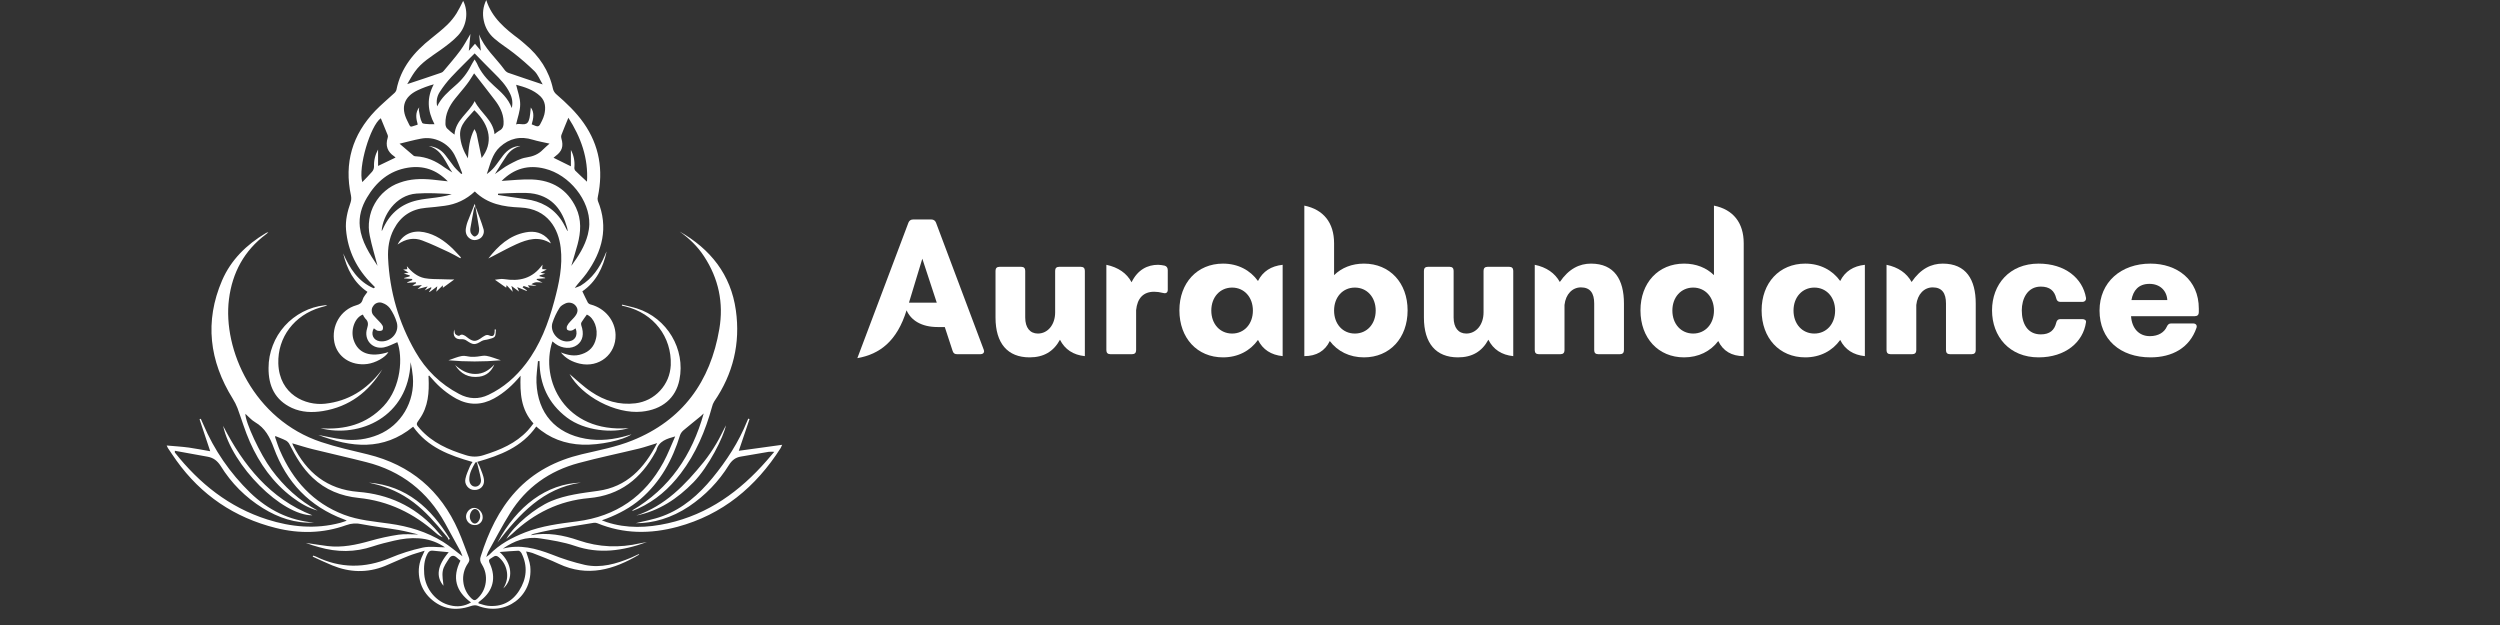 <svg xmlns="http://www.w3.org/2000/svg" xmlns:xlink="http://www.w3.org/1999/xlink" width="200" zoomAndPan="magnify" viewBox="0 0 150 37.5" height="50" preserveAspectRatio="xMidYMid meet" version="1.0"><rect x="0" y="0" width="150" height="37.5" fill="#333333" stroke="none"/><defs><g/></defs><path fill="#ffffff" d="M 22.047 17.512 C 21.234 16.961 20.812 16.145 20.59 15.203 C 20.984 16.102 21.492 16.898 22.422 17.297 L 22.5 17.23 C 22.441 17.172 22.387 17.113 22.328 17.055 C 21.422 16.152 20.871 15.074 20.762 13.785 C 20.715 13.223 20.848 12.68 21.035 12.148 C 21.078 12.016 21.086 11.879 21.059 11.738 C 20.637 9.777 21.141 8.082 22.52 6.641 C 22.867 6.281 23.258 5.961 23.625 5.617 C 23.699 5.559 23.754 5.488 23.785 5.398 C 24.043 4.066 24.852 3.113 25.879 2.301 C 26.207 2.035 26.543 1.773 26.844 1.48 C 27.055 1.273 27.238 1.047 27.395 0.797 C 27.539 0.555 27.668 0.305 27.789 0.051 C 28.117 0.676 28.02 1.547 27.484 2.125 C 27.18 2.453 26.809 2.727 26.441 2.992 C 25.883 3.391 25.285 3.738 24.883 4.312 C 24.719 4.539 24.586 4.793 24.434 5.047 C 25.141 4.812 25.809 4.594 26.473 4.363 C 26.535 4.34 26.586 4.305 26.625 4.25 C 26.961 3.848 27.309 3.449 27.621 3.027 C 27.84 2.73 28.012 2.398 28.227 2.039 L 28.129 3.051 L 28.5 2.625 L 28.852 3.047 C 28.812 2.68 28.777 2.371 28.746 2.066 C 29.066 2.902 29.75 3.473 30.254 4.164 C 30.309 4.25 30.387 4.32 30.48 4.363 C 31.152 4.598 31.828 4.82 32.562 5.066 C 32.391 4.781 32.277 4.48 32.07 4.27 C 31.676 3.887 31.262 3.527 30.832 3.191 C 30.449 2.887 30.031 2.637 29.664 2.316 C 29.332 2.031 29.117 1.672 29.027 1.242 C 28.934 0.812 28.984 0.398 29.176 0.004 C 29.516 1.074 30.316 1.727 31.152 2.352 C 31.273 2.445 31.383 2.547 31.5 2.645 C 32.359 3.363 32.945 4.242 33.184 5.352 C 33.219 5.473 33.285 5.574 33.379 5.656 C 33.984 6.18 34.562 6.727 35.023 7.383 C 35.965 8.73 36.207 10.207 35.871 11.801 C 35.848 11.883 35.848 11.969 35.871 12.051 C 36.523 13.648 36.145 15.078 35.184 16.414 C 34.973 16.707 34.711 16.965 34.484 17.277 C 34.605 17.242 34.723 17.195 34.836 17.141 C 35.527 16.715 35.969 16.082 36.281 15.344 C 36.312 15.258 36.352 15.172 36.398 15.086 C 36.188 16.07 35.758 16.918 34.941 17.48 C 35.055 17.715 35.156 17.941 35.273 18.16 C 35.32 18.219 35.379 18.258 35.453 18.273 C 36.309 18.504 36.91 19.238 36.934 20.086 C 36.969 21.258 35.941 22.086 34.785 21.82 C 34.344 21.715 33.949 21.52 33.652 21.145 C 34.066 21.309 34.48 21.402 34.914 21.246 C 35.367 21.098 35.652 20.789 35.758 20.32 C 35.906 19.738 35.648 19.062 35.211 18.875 C 35.102 19.027 34.988 19.18 34.887 19.34 C 34.859 19.395 34.855 19.453 34.875 19.512 C 35.055 20.031 34.973 20.445 34.629 20.699 C 34.289 20.953 33.73 20.926 33.332 20.633 C 33.27 20.586 33.207 20.535 33.145 20.484 C 32.375 22.809 33.902 25.992 37.719 25.688 C 36.785 25.992 35.09 25.867 34.012 25.051 C 32.895 24.203 32.375 23.062 32.371 21.664 L 32.277 21.668 C 32.242 22.098 32.168 22.531 32.188 22.957 C 32.262 24.797 33.328 26.008 35.137 26.324 C 36 26.477 36.852 26.371 37.688 26.121 L 37.891 26.059 C 37.41 26.41 35.973 26.719 34.941 26.68 C 33.906 26.641 32.965 26.301 32.176 25.59 C 31.316 26.82 30.023 27.32 28.633 27.711 C 28.691 27.801 28.738 27.895 28.781 27.992 C 28.875 28.258 29.012 28.523 29.039 28.797 C 29.078 29.16 28.801 29.414 28.457 29.398 C 28.281 29.395 28.141 29.32 28.031 29.184 C 27.926 29.047 27.887 28.891 27.926 28.723 C 27.977 28.461 28.102 28.215 28.203 27.965 C 28.246 27.879 28.297 27.797 28.355 27.719 C 26.965 27.328 25.656 26.836 24.789 25.602 C 22.996 27.066 21.07 26.855 19.098 26.098 C 19.586 26.188 20.074 26.305 20.566 26.363 C 21.301 26.457 22.016 26.363 22.699 26.082 C 24.062 25.523 24.906 24.105 24.77 22.586 C 24.742 22.297 24.699 22.012 24.637 21.727 C 24.504 25.043 21.562 26.289 19.23 25.695 C 20.684 25.797 21.984 25.465 23.016 24.367 C 24.094 23.219 24.168 21.379 23.84 20.531 C 23.574 20.637 23.312 20.789 23.035 20.844 C 22.336 20.977 21.812 20.387 22.027 19.703 C 22.102 19.465 22.109 19.289 21.918 19.113 C 21.859 19.039 21.809 18.961 21.773 18.875 C 21.293 19.043 21.02 19.793 21.215 20.391 C 21.484 21.211 22.223 21.469 23.305 21.125 C 23.125 21.445 22.527 21.777 22.031 21.84 C 21.059 21.961 20.238 21.418 20.062 20.543 C 19.867 19.555 20.434 18.586 21.379 18.316 C 21.578 18.258 21.699 18.191 21.762 17.973 C 21.801 17.812 21.945 17.672 22.047 17.512 Z M 28.488 11.488 C 27.977 11.969 27.375 12.254 26.68 12.348 C 26.312 12.402 25.938 12.434 25.562 12.469 C 24.684 12.543 24.039 12.969 23.629 13.754 C 23.344 14.297 23.258 14.883 23.285 15.488 C 23.379 17.492 23.922 19.359 24.922 21.098 C 25.551 22.199 26.426 23.047 27.547 23.637 C 28.125 23.949 28.723 23.973 29.312 23.688 C 30.215 23.258 30.949 22.613 31.551 21.824 C 32.406 20.703 32.895 19.41 33.258 18.062 C 33.539 17.016 33.773 15.961 33.641 14.859 C 33.512 13.762 32.891 12.523 31.211 12.449 C 30.223 12.41 29.258 12.25 28.488 11.488 Z M 25.75 22.531 L 25.707 22.562 C 25.707 22.594 25.715 22.625 25.715 22.656 C 25.754 23.535 25.703 24.395 25.168 25.148 C 24.949 25.453 24.953 25.453 25.199 25.73 C 25.938 26.562 26.906 26.984 27.938 27.305 C 28.301 27.426 28.664 27.426 29.027 27.305 C 30.012 26.996 30.945 26.605 31.664 25.832 C 31.789 25.703 31.891 25.555 32.008 25.406 C 31.246 24.57 31.199 23.57 31.234 22.543 C 30.77 23.098 30.262 23.566 29.645 23.906 C 28.898 24.316 28.145 24.332 27.387 23.926 C 26.832 23.617 26.348 23.219 25.934 22.738 C 25.871 22.668 25.809 22.598 25.746 22.531 Z M 28.449 4.398 C 28.312 4.605 28.184 4.832 28.023 5.039 C 27.797 5.344 27.535 5.625 27.301 5.926 C 26.957 6.359 26.715 6.84 26.727 7.406 C 26.723 7.512 26.75 7.605 26.809 7.691 C 26.953 7.832 27.105 7.961 27.27 8.078 C 27.332 7.188 28.125 6.793 28.48 6.066 C 28.836 6.789 29.586 7.195 29.672 8.051 C 29.758 7.977 29.848 7.91 29.945 7.848 C 30.195 7.73 30.227 7.523 30.215 7.273 C 30.195 6.781 29.973 6.371 29.684 5.996 C 29.281 5.465 28.867 4.941 28.445 4.398 Z M 22.652 15.949 C 22.496 15.352 22.309 14.758 22.188 14.152 C 22.117 13.824 22.109 13.492 22.16 13.16 C 22.211 12.824 22.316 12.512 22.484 12.219 C 22.648 11.926 22.859 11.668 23.117 11.453 C 23.375 11.234 23.66 11.07 23.98 10.961 C 24.613 10.727 25.27 10.711 25.938 10.777 C 26.23 10.809 26.523 10.84 26.867 10.879 C 26.172 10.168 25.383 9.918 24.473 10.062 C 23.352 10.242 22.574 10.914 22.016 11.859 C 21.695 12.398 21.52 12.988 21.59 13.617 C 21.695 14.512 22.176 15.234 22.652 15.949 Z M 30.105 10.855 C 30.738 10.82 31.344 10.742 31.945 10.77 C 33.133 10.82 34.043 11.363 34.562 12.465 C 34.898 13.18 34.852 13.922 34.656 14.66 C 34.539 15.098 34.402 15.523 34.277 15.953 C 34.703 15.375 35.09 14.777 35.27 14.074 C 35.32 13.875 35.352 13.672 35.359 13.465 C 35.395 12.02 34.168 10.484 32.691 10.121 C 31.703 9.871 30.844 10.109 30.105 10.848 Z M 21.734 10.93 C 21.93 10.723 22.137 10.523 22.32 10.309 C 22.395 10.223 22.438 10.121 22.441 10.004 C 22.426 9.637 22.508 9.293 22.684 8.969 L 22.684 9.957 L 23.734 9.453 C 23.711 9.426 23.684 9.406 23.656 9.383 C 23.246 9.109 23.113 8.738 23.262 8.266 C 23.281 8.211 23.281 8.16 23.262 8.105 C 23.129 7.766 22.984 7.426 22.848 7.094 C 22.219 7.539 21.473 10.051 21.738 10.926 Z M 31.211 8.762 C 30.883 8.848 30.621 9.031 30.422 9.305 C 30.176 9.66 29.953 10.035 29.695 10.445 C 30 10.238 30.25 10.027 30.531 9.879 C 30.863 9.703 31.215 9.504 31.578 9.449 C 31.977 9.387 32.297 9.266 32.574 8.98 C 32.707 8.844 32.855 8.723 32.973 8.617 C 32.625 8.539 32.289 8.48 31.965 8.383 C 31.223 8.152 30.57 8.297 29.996 8.816 C 29.516 9.254 29.414 9.871 29.207 10.445 C 29.375 10.324 29.527 10.188 29.66 10.031 C 29.848 9.805 30.004 9.555 30.188 9.324 C 30.453 8.988 30.781 8.773 31.215 8.754 Z M 35.219 10.906 C 35.309 9.484 34.848 8.223 34.102 7.066 C 33.953 7.426 33.812 7.766 33.68 8.109 C 33.66 8.176 33.664 8.242 33.684 8.309 C 33.82 8.773 33.727 9.07 33.344 9.355 C 33.297 9.391 33.254 9.43 33.211 9.465 L 34.254 9.98 L 34.254 8.996 C 34.422 9.316 34.492 9.656 34.465 10.016 C 34.453 10.094 34.465 10.164 34.508 10.23 C 34.738 10.461 34.977 10.676 35.219 10.902 Z M 27.152 10.367 C 26.73 9.777 26.539 8.984 25.719 8.762 C 26.133 8.797 26.465 8.98 26.719 9.305 C 26.906 9.535 27.066 9.781 27.25 10.008 C 27.379 10.164 27.535 10.301 27.68 10.445 L 27.734 10.398 C 27.582 10.027 27.453 9.641 27.266 9.285 C 27.07 8.922 26.785 8.652 26.414 8.473 C 26.043 8.297 25.656 8.242 25.254 8.32 C 24.832 8.398 24.414 8.516 23.973 8.621 C 24.25 8.859 24.535 9.105 24.824 9.348 C 24.867 9.371 24.914 9.383 24.961 9.379 C 25.594 9.414 26.145 9.656 26.648 10.031 C 26.812 10.145 26.988 10.246 27.156 10.359 Z M 26.23 6.383 C 26.473 5.863 26.895 5.508 27.305 5.145 C 27.711 4.801 28.035 4.391 28.273 3.914 C 28.328 3.805 28.398 3.699 28.477 3.566 C 28.527 3.641 28.57 3.719 28.613 3.797 C 28.84 4.332 29.215 4.766 29.645 5.152 C 30.055 5.523 30.488 5.883 30.707 6.484 C 30.777 6.176 30.738 5.879 30.594 5.594 C 30.367 5.117 30.008 4.746 29.641 4.383 C 29.238 3.988 28.852 3.582 28.48 3.203 C 28.031 3.66 27.539 4.129 27.074 4.629 C 26.82 4.902 26.594 5.195 26.391 5.508 C 26.215 5.777 26.164 6.07 26.23 6.383 Z M 26.07 7.453 C 25.645 6.648 25.594 5.867 26.027 5.059 C 25.691 5.152 25.363 5.273 25.047 5.422 C 24.246 5.805 24.031 6.438 24.43 7.23 C 24.68 7.723 24.543 7.621 25.039 7.488 C 25.047 7.488 25.051 7.477 25.062 7.461 C 24.965 7.117 24.902 6.762 25.152 6.441 C 25.156 6.512 25.121 6.586 25.137 6.645 C 25.184 6.891 25.211 7.152 25.328 7.363 C 25.375 7.453 25.625 7.43 25.781 7.453 C 25.879 7.457 25.977 7.457 26.07 7.453 Z M 31.902 7.461 C 32.324 7.645 32.328 7.645 32.516 7.25 C 32.578 7.129 32.625 7 32.66 6.871 C 32.75 6.473 32.734 6.082 32.422 5.777 C 32.008 5.383 31.477 5.223 30.969 5.086 C 31.059 5.488 31.215 5.875 31.211 6.266 C 31.211 6.656 31.055 7.059 30.965 7.465 C 31.191 7.363 31.57 7.613 31.719 7.25 C 31.82 6.996 31.812 6.699 31.848 6.449 C 32.07 6.738 32.012 7.102 31.902 7.461 Z M 28.461 6.613 C 28.082 7.066 27.574 7.449 27.605 8.113 C 27.629 8.617 27.816 9.074 28.074 9.5 C 28.117 8.902 28.168 8.312 28.465 7.746 C 28.52 7.832 28.562 7.926 28.594 8.02 C 28.703 8.52 28.805 9.02 28.898 9.48 C 29.586 8.605 29.449 7.555 28.461 6.613 Z M 34.535 19.703 C 34.445 19.754 34.375 19.82 34.293 19.832 C 34.203 19.852 34.117 19.84 34.039 19.789 C 33.996 19.754 33.992 19.625 34.023 19.562 C 34.07 19.461 34.137 19.371 34.215 19.293 C 34.312 19.18 34.43 19.082 34.516 18.961 C 34.688 18.734 34.691 18.531 34.547 18.352 C 34.473 18.258 34.375 18.199 34.262 18.172 C 34.145 18.145 34.031 18.156 33.922 18.207 C 33.789 18.27 33.637 18.355 33.57 18.473 C 33.387 18.762 33.246 19.062 33.141 19.387 C 32.992 19.91 33.461 20.477 34.008 20.488 C 34.465 20.5 34.707 20.152 34.539 19.703 Z M 22.43 19.699 C 22.227 20.055 22.402 20.414 22.773 20.473 C 23.406 20.566 23.973 19.992 23.812 19.367 C 23.723 19.055 23.582 18.766 23.395 18.496 C 23.281 18.352 23.141 18.246 22.961 18.184 C 22.859 18.141 22.754 18.133 22.645 18.168 C 22.539 18.199 22.453 18.266 22.395 18.359 C 22.328 18.445 22.297 18.543 22.305 18.652 C 22.309 18.762 22.348 18.855 22.422 18.934 C 22.527 19.062 22.652 19.176 22.762 19.297 C 22.844 19.375 22.91 19.461 22.965 19.559 C 22.992 19.633 22.984 19.773 22.938 19.812 C 22.875 19.863 22.75 19.863 22.66 19.844 C 22.586 19.828 22.52 19.758 22.43 19.699 Z M 22.895 13.852 C 22.91 13.84 22.926 13.832 22.934 13.82 C 22.965 13.758 22.992 13.691 23.023 13.629 C 23.434 12.77 24.105 12.227 25.031 12.02 C 25.402 11.934 25.785 11.906 26.164 11.852 C 26.273 11.836 26.383 11.82 26.492 11.801 C 26.602 11.781 26.711 11.762 26.82 11.734 C 26.914 11.711 27.008 11.676 27.105 11.648 C 26.395 11.605 25.691 11.562 24.996 11.613 C 23.719 11.703 22.965 12.949 22.898 13.852 Z M 34.039 13.859 L 34.062 13.852 C 34.051 13.785 34.043 13.715 34.023 13.648 C 33.734 12.625 33.176 11.852 32.066 11.629 C 31.75 11.566 31.418 11.574 31.094 11.574 C 30.691 11.574 30.289 11.605 29.883 11.621 L 29.879 11.699 C 30.434 11.781 30.988 11.875 31.543 11.949 C 32.453 12.07 33.191 12.465 33.703 13.238 C 33.832 13.434 33.934 13.652 34.043 13.859 Z M 28.613 27.738 L 28.523 27.746 C 28.344 28.059 28.16 28.371 28.156 28.754 C 28.156 29.02 28.309 29.199 28.52 29.199 C 28.715 29.199 28.891 29.02 28.855 28.762 C 28.805 28.414 28.691 28.078 28.613 27.738 Z M 40.777 13.891 C 42.625 14.945 43.852 16.469 44.152 18.621 C 44.43 20.602 43.988 22.434 42.852 24.09 C 42.789 24.191 42.746 24.301 42.719 24.418 C 42.324 25.855 41.75 27.215 40.84 28.41 C 40.156 29.312 39.324 30.043 38.285 30.516 C 38.191 30.559 38.094 30.598 37.996 30.637 C 37.969 30.641 37.941 30.641 37.91 30.637 C 40.188 29.309 41.523 27.301 42.223 24.805 C 42.164 24.859 42.109 24.918 42.047 24.969 C 41.703 25.254 41.352 25.527 41.012 25.816 C 40.918 25.895 40.848 25.992 40.805 26.105 C 40.348 27.598 39.625 28.918 38.422 29.953 C 37.82 30.465 37.133 30.828 36.402 31.113 C 36.328 31.141 36.254 31.168 36.109 31.219 C 36.242 31.27 36.312 31.301 36.387 31.324 C 37.605 31.723 38.84 31.672 40.07 31.398 C 42.492 30.855 44.395 29.48 46 27.641 C 46.141 27.48 46.277 27.316 46.457 27.109 C 46.344 27.102 46.234 27.102 46.125 27.109 C 45.566 27.199 45.012 27.301 44.449 27.395 C 44.133 27.445 43.918 27.617 43.742 27.891 C 43.121 28.895 42.316 29.727 41.336 30.387 C 40.312 31.07 39.188 31.406 38.145 31.391 C 38.566 31.281 39.188 31.18 39.762 30.965 C 40.98 30.512 41.93 29.672 42.746 28.68 C 43.594 27.648 44.316 26.535 44.82 25.289 C 44.84 25.23 44.871 25.176 44.895 25.117 L 44.973 25.145 C 44.754 25.793 44.535 26.438 44.328 27.047 L 46.93 26.688 C 46.902 26.754 46.871 26.82 46.84 26.883 C 45.352 29.215 43.352 30.879 40.648 31.609 C 39.027 32.047 37.418 32.043 35.844 31.395 C 35.777 31.367 35.711 31.359 35.637 31.367 C 34.781 31.504 33.926 31.645 33.074 31.793 C 32.723 31.855 32.375 31.945 32.023 32.027 C 31.961 32.043 31.898 32.074 31.844 32.113 C 32.84 31.926 33.801 32.105 34.73 32.426 C 35.941 32.84 37.164 32.883 38.406 32.598 C 38.527 32.57 38.648 32.551 38.816 32.523 C 37.363 33.055 35.953 33.258 34.484 32.75 C 33.812 32.52 33.094 32.41 32.387 32.301 C 31.57 32.176 30.84 32.457 30.172 32.918 C 31.195 32.648 32.148 32.902 33.098 33.266 C 33.75 33.527 34.414 33.738 35.098 33.895 C 36.059 34.098 36.977 33.832 37.863 33.461 C 38.016 33.395 38.168 33.32 38.32 33.25 C 38.324 33.25 38.332 33.258 38.355 33.273 C 36.824 34.184 35.254 34.641 33.527 33.832 C 33.012 33.586 32.473 33.387 31.941 33.176 C 31.82 33.137 31.695 33.109 31.566 33.09 C 31.656 33.398 31.785 33.688 31.816 33.984 C 31.988 35.781 30.332 37.004 28.656 36.344 C 28.535 36.293 28.363 36.324 28.23 36.371 C 27.332 36.676 26.512 36.551 25.812 35.895 C 25.461 35.559 25.242 35.152 25.16 34.672 C 25.078 34.191 25.145 33.734 25.363 33.301 C 25.395 33.238 25.422 33.176 25.48 33.043 C 25.121 33.156 24.816 33.234 24.523 33.352 C 24.043 33.539 23.574 33.762 23.094 33.961 C 22.035 34.387 20.977 34.352 19.93 33.922 C 19.535 33.762 19.152 33.574 18.762 33.398 L 18.789 33.336 C 18.84 33.348 18.891 33.367 18.941 33.387 C 20.414 34.109 21.887 34.109 23.398 33.48 C 24.035 33.211 24.691 33.004 25.367 32.855 C 25.801 32.762 26.266 32.84 26.695 32.84 C 26.684 32.832 26.629 32.793 26.574 32.758 C 25.648 32.191 24.656 32.207 23.641 32.441 C 23.215 32.539 22.789 32.645 22.375 32.781 C 21.297 33.148 20.219 33.141 19.133 32.828 C 18.867 32.758 18.605 32.672 18.348 32.574 C 18.781 32.637 19.211 32.707 19.641 32.762 C 20.523 32.871 21.367 32.691 22.207 32.453 C 22.766 32.293 23.332 32.168 23.906 32.082 C 24.301 32.023 24.711 32.07 25.109 32.07 C 24.73 31.98 24.332 31.871 23.93 31.801 C 23.191 31.676 22.449 31.594 21.715 31.453 C 21.395 31.379 21.086 31.395 20.777 31.508 C 19.391 32.008 17.969 32.035 16.543 31.676 C 14.066 31.055 12.074 29.711 10.586 27.633 C 10.41 27.387 10.246 27.133 10.074 26.883 C 10.047 26.832 10.023 26.781 10 26.73 C 10.473 26.773 10.91 26.797 11.336 26.855 C 11.762 26.914 12.195 27.004 12.613 27.074 C 12.398 26.438 12.188 25.797 11.973 25.156 L 12.047 25.125 C 12.098 25.234 12.145 25.34 12.191 25.449 C 12.855 27.012 13.797 28.379 15.012 29.562 C 16.082 30.594 17.344 31.23 18.844 31.355 C 17.719 31.414 16.707 31.066 15.77 30.488 C 14.727 29.84 13.883 28.996 13.238 27.953 C 13.039 27.645 12.805 27.465 12.453 27.402 C 11.805 27.285 11.156 27.168 10.492 27.047 C 10.492 27.109 10.484 27.137 10.492 27.152 C 11.961 29.008 13.746 30.438 16.035 31.168 C 17.473 31.625 18.93 31.762 20.41 31.371 C 20.527 31.34 20.645 31.297 20.805 31.242 C 20.723 31.199 20.684 31.176 20.641 31.164 C 18.57 30.395 17.184 28.93 16.43 26.879 C 16.191 26.227 15.91 25.684 15.301 25.328 C 15.086 25.203 14.918 25 14.723 24.828 C 14.711 25.324 15.609 27.262 16.293 28.18 C 17.039 29.191 17.945 30.027 19.055 30.633 C 18.484 30.48 17.988 30.176 17.527 29.828 C 16.379 28.961 15.574 27.824 14.996 26.523 C 14.703 25.867 14.5 25.168 14.25 24.488 C 14.172 24.289 14.078 24.102 13.965 23.922 C 12.559 21.66 12.266 19.289 13.324 16.828 C 13.855 15.594 14.789 14.68 15.941 13.992 C 15.988 13.957 16.043 13.941 16.102 13.941 C 16.055 13.98 16.008 14.023 15.957 14.059 C 14.652 15.035 13.938 16.359 13.738 17.953 C 13.355 20.969 15.223 25.18 19.273 26.523 C 20.188 26.828 21.129 27.035 22.062 27.262 C 24.633 27.891 26.438 29.426 27.5 31.836 C 27.738 32.367 27.918 32.918 28.133 33.457 C 28.188 33.594 28.156 33.688 28.074 33.805 C 27.965 33.965 27.883 34.141 27.836 34.328 C 27.789 34.52 27.773 34.711 27.797 34.902 C 27.816 35.098 27.871 35.281 27.957 35.457 C 28.043 35.633 28.16 35.785 28.301 35.918 C 28.43 36.039 28.52 36.035 28.641 35.918 C 28.926 35.652 29.094 35.324 29.145 34.941 C 29.195 34.555 29.117 34.195 28.914 33.867 C 28.801 33.707 28.781 33.539 28.852 33.359 C 29.305 31.938 29.922 30.602 30.945 29.484 C 32.023 28.312 33.367 27.625 34.898 27.258 C 35.922 27.016 36.969 26.82 37.934 26.43 C 40.949 25.219 42.625 22.902 43.16 19.738 C 43.426 18.176 43.117 16.711 42.242 15.379 C 41.855 14.781 41.348 14.301 40.777 13.891 Z M 39.43 26.586 C 39.027 26.707 38.691 26.828 38.344 26.914 C 37.137 27.207 35.922 27.457 34.723 27.781 C 32.969 28.25 31.566 29.242 30.602 30.793 C 30.129 31.547 29.723 32.34 29.285 33.121 C 29.242 33.219 29.207 33.316 29.176 33.418 C 29.238 33.375 29.301 33.328 29.359 33.281 C 29.965 32.652 30.711 32.258 31.512 31.941 C 32.516 31.547 33.574 31.418 34.629 31.281 C 36.961 30.98 38.691 29.793 39.809 27.734 C 40.078 27.238 40.277 26.703 40.512 26.184 C 40.004 26.328 39.527 26.461 39.387 27.012 C 39.371 27.051 39.355 27.086 39.332 27.117 C 38.465 28.715 37.203 29.723 35.336 29.887 C 33.555 30.043 32.039 30.793 30.746 32.016 C 30.629 32.125 30.504 32.227 30.379 32.336 C 30.859 31.5 32.117 30.469 33.059 30.07 C 33.961 29.691 34.918 29.586 35.871 29.453 C 37.609 29.215 38.648 28.105 39.43 26.586 Z M 27.75 33.379 C 27.715 33.277 27.676 33.18 27.633 33.086 C 27.324 32.52 27.016 31.953 26.703 31.391 C 25.652 29.488 24.078 28.258 21.973 27.727 C 20.91 27.453 19.836 27.219 18.77 26.953 C 18.359 26.852 17.953 26.719 17.535 26.598 C 17.547 26.637 17.562 26.68 17.582 26.719 C 18.391 28.348 19.621 29.363 21.5 29.512 C 23.289 29.656 24.836 30.355 26.07 31.684 C 26.238 31.867 26.395 32.055 26.559 32.238 C 26.406 32.176 26.273 32.09 26.152 31.977 C 24.828 30.793 23.297 30.055 21.516 29.875 C 20.461 29.766 19.527 29.395 18.75 28.656 C 18.156 28.094 17.746 27.406 17.383 26.684 C 17.336 26.582 17.266 26.504 17.172 26.441 C 16.965 26.332 16.738 26.254 16.512 26.16 C 16.508 26.191 16.508 26.219 16.512 26.25 C 16.605 26.516 16.688 26.785 16.797 27.035 C 17.57 28.82 18.781 30.176 20.637 30.883 C 21.523 31.219 22.461 31.289 23.391 31.422 C 24.52 31.582 25.602 31.902 26.578 32.508 C 26.977 32.754 27.336 33.07 27.75 33.379 Z M 28.711 36.133 C 28.711 36.156 28.711 36.18 28.711 36.203 C 28.902 36.254 29.086 36.328 29.277 36.348 C 30.082 36.43 30.723 36.113 31.148 35.441 C 31.602 34.73 31.676 33.969 31.293 33.195 C 31.258 33.129 31.168 33.043 31.105 33.043 C 30.75 33.055 30.391 33.09 29.98 33.121 C 30.742 33.805 30.82 34.738 30.199 35.305 C 30.242 35.227 30.27 35.172 30.297 35.117 C 30.434 34.824 30.465 34.523 30.395 34.211 C 30.324 33.895 30.168 33.637 29.922 33.43 C 29.711 33.254 29.598 33.43 29.445 33.508 C 29.285 33.594 29.34 33.699 29.395 33.824 C 29.781 34.672 29.582 35.461 28.844 36.027 Z M 27.625 33.641 C 27.547 33.578 27.48 33.523 27.418 33.465 C 27.242 33.297 27.07 33.312 26.945 33.508 C 26.793 33.746 26.609 33.992 26.566 34.258 C 26.512 34.566 26.594 34.902 26.609 35.145 C 26.152 34.609 26.223 33.953 26.922 33.133 C 26.582 33.098 26.27 33.07 25.957 33.039 C 25.805 33.023 25.723 33.094 25.652 33.219 C 25.445 33.605 25.422 34.023 25.453 34.449 C 25.523 35.34 26.168 36.129 27.012 36.32 C 27.449 36.434 27.867 36.375 28.262 36.148 C 27.34 35.477 27.121 34.645 27.625 33.641 Z M 22.84 22.289 C 21.984 23.383 20.895 24.07 19.504 24.223 C 18.332 24.352 16.758 23.676 16.699 21.809 C 16.652 20.234 17.66 18.906 19.23 18.445 C 19.363 18.406 19.496 18.367 19.633 18.332 C 19.586 18.312 19.535 18.309 19.484 18.316 C 19.02 18.367 18.582 18.5 18.168 18.715 C 17.758 18.93 17.395 19.207 17.082 19.555 C 16.773 19.902 16.531 20.293 16.367 20.727 C 16.199 21.16 16.113 21.609 16.113 22.074 C 16.102 23.152 16.496 24.004 17.516 24.477 C 18.105 24.746 18.738 24.766 19.367 24.664 C 20.953 24.406 22.117 23.523 22.941 22.164 C 22.906 22.207 22.871 22.254 22.84 22.289 Z M 38.504 24.699 C 39.73 24.578 40.547 23.887 40.766 22.785 C 41.137 20.949 40.027 19.082 38.219 18.508 C 37.926 18.414 37.621 18.355 37.324 18.277 L 37.312 18.336 L 37.539 18.391 C 39.223 18.801 40.312 20.215 40.246 21.91 C 40.23 22.195 40.172 22.469 40.062 22.734 C 39.949 22.996 39.797 23.234 39.605 23.441 C 39.41 23.652 39.188 23.82 38.934 23.953 C 38.676 24.082 38.41 24.164 38.125 24.199 C 37.152 24.316 36.27 24.047 35.48 23.512 C 34.988 23.184 34.562 22.766 34.172 22.441 C 34.895 23.773 36.93 24.859 38.504 24.699 Z M 41.605 28.941 C 42.516 28.008 43.422 26.211 43.555 25.52 C 43.367 25.875 43.191 26.27 42.969 26.633 C 42.746 27.012 42.5 27.371 42.227 27.715 C 41.117 29.086 39.91 30.348 38.176 30.934 C 39.547 30.656 40.645 29.922 41.605 28.941 Z M 18.746 30.918 C 16.207 29.93 14.594 27.914 13.387 25.551 C 13.906 27.945 16.922 30.941 18.746 30.918 Z M 28.484 31.504 C 28.34 31.504 28.219 31.457 28.117 31.359 C 28.02 31.262 27.965 31.141 27.961 31 C 27.961 30.727 28.195 30.473 28.445 30.473 C 28.711 30.473 28.961 30.738 28.961 31.023 C 28.965 31.16 28.922 31.273 28.828 31.367 C 28.73 31.465 28.617 31.508 28.484 31.504 Z M 28.812 30.977 C 28.812 30.75 28.668 30.539 28.5 30.539 C 28.348 30.539 28.195 30.754 28.188 30.988 C 28.184 31.203 28.328 31.41 28.488 31.414 C 28.648 31.418 28.809 31.191 28.812 30.977 Z M 29.531 15.391 C 30.012 15.145 30.484 14.879 30.977 14.656 C 31.648 14.355 32.336 14.145 33.051 14.605 C 33.023 14.531 32.988 14.461 32.938 14.398 C 32.566 13.957 32.082 13.836 31.539 13.941 C 30.566 14.125 29.887 14.75 29.301 15.508 Z M 25.348 14.434 C 25.891 14.637 26.414 14.891 26.938 15.133 C 27.172 15.242 27.395 15.375 27.617 15.496 L 27.656 15.445 C 27.488 15.27 27.332 15.086 27.156 14.914 C 26.664 14.445 26.125 14.066 25.441 13.93 C 24.754 13.797 24.168 14.055 23.855 14.672 C 24.348 14.32 24.844 14.238 25.352 14.434 Z M 24.969 16.992 L 24.742 17.133 C 24.828 17.152 24.91 17.152 24.996 17.133 C 25.082 17.125 25.172 17.117 25.316 17.105 L 25.051 17.344 L 25.66 17.188 L 25.484 17.422 L 25.863 17.234 L 25.887 17.277 C 25.84 17.355 25.793 17.43 25.746 17.504 L 25.77 17.527 L 26.238 17.18 C 26.211 17.324 26.191 17.41 26.176 17.504 L 26.57 17.121 L 26.57 17.27 L 27.254 16.77 C 27.008 16.766 26.762 16.766 26.516 16.754 C 26.168 16.742 25.816 16.754 25.48 16.691 C 25.035 16.602 24.699 16.316 24.41 15.969 L 24.438 16.152 L 24.191 16.176 L 24.516 16.355 L 24.227 16.41 L 24.59 16.527 L 24.578 16.582 L 24.242 16.68 L 24.254 16.707 L 24.73 16.738 L 24.734 16.805 L 24.43 16.941 L 24.438 16.969 L 24.953 16.938 Z M 31.422 17.16 L 31.785 17.281 L 31.672 17.117 L 32.172 17.156 L 32.172 17.141 L 31.883 17.055 C 31.973 16.988 32.074 16.945 32.184 16.934 C 32.309 16.934 32.434 16.941 32.555 16.957 L 32.195 16.781 L 32.215 16.734 L 32.711 16.695 L 32.707 16.664 L 32.371 16.574 L 32.375 16.523 L 32.711 16.422 L 32.43 16.363 L 32.805 16.168 L 32.535 16.148 C 32.535 16.105 32.535 16.078 32.535 16.047 C 32.535 16.016 32.539 15.984 32.551 15.879 C 31.941 16.734 31.148 16.891 30.242 16.746 C 30.059 16.715 29.863 16.77 29.695 16.785 L 30.371 17.262 C 30.371 17.238 30.379 17.191 30.395 17.109 L 30.766 17.508 C 30.734 17.383 30.715 17.297 30.684 17.152 L 31.141 17.492 L 31.035 17.227 L 31.59 17.457 L 31.617 17.422 L 31.352 17.238 Z M 28.73 13.602 C 28.758 13.734 28.754 13.867 28.711 13.996 C 28.68 14.086 28.547 14.199 28.469 14.191 C 28.395 14.184 28.285 14.059 28.242 13.965 C 28.211 13.863 28.207 13.762 28.23 13.66 C 28.297 13.266 28.367 12.875 28.445 12.488 C 28.461 12.441 28.488 12.402 28.52 12.367 C 28.512 12.332 28.504 12.301 28.484 12.227 C 28.332 12.613 28.191 12.961 28.055 13.305 C 28.023 13.387 28 13.473 27.98 13.559 C 27.926 13.785 27.91 14.012 28.078 14.215 C 28.258 14.406 28.469 14.453 28.711 14.355 C 28.828 14.309 28.918 14.227 28.973 14.117 C 29.031 14.004 29.047 13.887 29.016 13.762 C 28.879 13.289 28.688 12.828 28.516 12.359 C 28.586 12.773 28.668 13.188 28.73 13.602 Z M 30.051 21.617 C 29.719 21.512 29.461 21.398 29.191 21.352 C 29.02 21.316 28.828 21.379 28.645 21.395 C 28.52 21.41 28.395 21.414 28.266 21.41 C 28.082 21.398 27.887 21.328 27.715 21.359 C 27.461 21.402 27.219 21.512 26.906 21.617 C 27.953 21.711 29 21.711 30.051 21.617 Z M 27.699 20.352 C 27.809 20.348 27.91 20.375 27.996 20.438 C 28.398 20.711 28.5 20.707 28.902 20.461 C 29.02 20.391 29.18 20.398 29.316 20.355 C 29.453 20.312 29.617 20.289 29.684 20.195 C 29.758 20.09 29.734 19.914 29.754 19.77 L 29.68 19.766 C 29.68 19.812 29.68 19.859 29.68 19.906 C 29.66 20.164 29.559 20.219 29.32 20.113 C 29.242 20.09 29.172 20.098 29.102 20.133 C 29.004 20.188 28.91 20.246 28.82 20.316 C 28.543 20.496 28.395 20.496 28.121 20.309 C 28.055 20.262 27.996 20.207 27.93 20.164 C 27.812 20.094 27.699 20.023 27.562 20.145 C 27.527 20.172 27.375 20.109 27.324 20.047 C 27.27 19.988 27.281 19.883 27.258 19.77 C 27.137 20.164 27.328 20.387 27.699 20.352 Z M 28.754 22.602 C 29.199 22.543 29.488 22.273 29.664 21.867 C 29.352 22.207 28.996 22.441 28.512 22.438 C 28.023 22.434 27.648 22.207 27.305 21.898 C 27.641 22.445 28.129 22.684 28.758 22.602 Z M 29.852 32.547 C 31.164 30.852 32.57 29.293 34.855 28.957 C 32.801 29.02 31.023 30.352 29.852 32.543 Z M 22.383 29.02 C 23.273 29.219 24.082 29.59 24.812 30.141 C 25.539 30.691 26.133 31.379 26.711 32.082 C 26.75 32.133 26.797 32.18 26.836 32.23 C 26.871 32.281 26.898 32.34 26.926 32.395 L 26.988 32.328 C 25.863 30.5 24.406 29.145 22.133 28.957 C 22.215 28.977 22.301 28.996 22.383 29.02 Z M 22.383 29.02 " fill-opacity="1" fill-rule="nonzero"/><g fill="#ffffff" fill-opacity="1"><g transform="translate(51.511, 21.251)"><g><path d="M 4.648 -7.895 C 4.602 -8.012 4.504 -8.082 4.375 -8.082 L 3.27 -8.082 C 3.137 -8.082 3.043 -8.012 2.996 -7.895 L -0.07 0.238 C 1.285 0 2.312 -0.789 2.883 -2.633 C 3.148 -2.031 3.781 -1.629 4.742 -1.629 L 5.176 -1.629 L 5.648 -0.191 C 5.695 -0.047 5.777 0 5.91 0 L 7.324 0 C 7.453 0 7.535 -0.07 7.535 -0.18 C 7.535 -0.203 7.523 -0.238 7.512 -0.273 Z M 3.828 -5.73 L 4.695 -3.09 L 3.027 -3.09 Z M 3.828 -5.73 "/></g></g></g><g fill="#ffffff" fill-opacity="1"><g transform="translate(59.243, 21.251)"><g><path d="M 4.305 -5.242 C 4.148 -5.242 4.066 -5.16 4.066 -5.004 L 4.066 -2.508 C 4.066 -1.77 3.625 -1.238 3.031 -1.238 C 2.555 -1.238 2.27 -1.594 2.27 -2.199 L 2.27 -5.004 C 2.27 -5.16 2.188 -5.242 2.031 -5.242 L 0.727 -5.242 C 0.57 -5.242 0.488 -5.16 0.488 -5.004 L 0.488 -2.199 C 0.488 -0.652 1.211 0.191 2.531 0.191 C 3.375 0.191 3.969 -0.156 4.355 -0.867 C 4.652 -0.281 5.152 0.047 5.848 0.117 L 5.848 -5.004 C 5.848 -5.16 5.766 -5.242 5.609 -5.242 Z M 4.305 -5.242 "/></g></g></g><g fill="#ffffff" fill-opacity="1"><g transform="translate(65.812, 21.251)"><g><path d="M 4.066 -5.312 C 3.945 -5.336 3.805 -5.363 3.672 -5.363 C 3.043 -5.363 2.453 -5.074 2.082 -4.316 C 1.797 -4.855 1.285 -5.211 0.57 -5.363 L 0.57 -0.238 C 0.57 -0.082 0.652 0 0.809 0 L 2.117 0 C 2.27 0 2.355 -0.082 2.355 -0.238 L 2.355 -2.641 C 2.426 -3.363 2.793 -3.746 3.438 -3.746 C 3.602 -3.746 3.781 -3.723 3.98 -3.672 C 4.148 -3.625 4.254 -3.695 4.254 -3.863 L 4.254 -5.039 C 4.254 -5.172 4.195 -5.277 4.066 -5.312 Z M 4.066 -5.312 "/></g></g></g><g fill="#ffffff" fill-opacity="1"><g transform="translate(70.42, 21.251)"><g><path d="M 5.059 -4.391 C 4.594 -5.039 3.859 -5.434 2.961 -5.434 C 1.414 -5.434 0.344 -4.281 0.344 -2.629 C 0.344 -0.965 1.414 0.191 2.961 0.191 C 3.859 0.191 4.594 -0.203 5.059 -0.855 C 5.348 -0.273 5.848 0.047 6.539 0.117 L 6.539 -5.363 C 5.848 -5.289 5.348 -4.969 5.059 -4.391 Z M 3.508 -1.238 C 2.781 -1.238 2.258 -1.809 2.258 -2.617 C 2.258 -3.422 2.781 -3.996 3.508 -3.996 C 4.23 -3.996 4.754 -3.422 4.754 -2.617 C 4.754 -1.809 4.23 -1.238 3.508 -1.238 Z M 3.508 -1.238 "/></g></g></g><g fill="#ffffff" fill-opacity="1"><g transform="translate(77.69, 21.251)"><g><path d="M 4.148 -5.434 C 3.422 -5.434 2.805 -5.184 2.355 -4.742 L 2.355 -6.656 C 2.355 -7.883 1.723 -8.68 0.57 -8.914 L 0.57 0.117 C 1.297 0.117 1.812 -0.195 2.098 -0.789 C 2.562 -0.172 3.281 0.191 4.148 0.191 C 5.695 0.191 6.766 -0.965 6.766 -2.629 C 6.766 -4.281 5.695 -5.434 4.148 -5.434 Z M 3.602 -1.238 C 2.875 -1.238 2.355 -1.809 2.355 -2.617 C 2.355 -3.422 2.875 -3.996 3.602 -3.996 C 4.328 -3.996 4.852 -3.422 4.852 -2.617 C 4.852 -1.809 4.328 -1.238 3.602 -1.238 Z M 3.602 -1.238 "/></g></g></g><g fill="#ffffff" fill-opacity="1"><g transform="translate(84.947, 21.251)"><g><path d="M 4.305 -5.242 C 4.148 -5.242 4.066 -5.16 4.066 -5.004 L 4.066 -2.508 C 4.066 -1.77 3.625 -1.238 3.031 -1.238 C 2.555 -1.238 2.27 -1.594 2.27 -2.199 L 2.27 -5.004 C 2.27 -5.16 2.188 -5.242 2.031 -5.242 L 0.727 -5.242 C 0.57 -5.242 0.488 -5.16 0.488 -5.004 L 0.488 -2.199 C 0.488 -0.652 1.211 0.191 2.531 0.191 C 3.375 0.191 3.969 -0.156 4.355 -0.867 C 4.652 -0.281 5.152 0.047 5.848 0.117 L 5.848 -5.004 C 5.848 -5.16 5.766 -5.242 5.609 -5.242 Z M 4.305 -5.242 "/></g></g></g><g fill="#ffffff" fill-opacity="1"><g transform="translate(91.515, 21.251)"><g><path d="M 3.945 -5.434 C 3.258 -5.434 2.617 -5.129 2.074 -4.332 C 1.781 -4.863 1.273 -5.219 0.57 -5.363 L 0.57 -0.238 C 0.57 -0.082 0.652 0 0.809 0 L 2.117 0 C 2.27 0 2.355 -0.082 2.355 -0.238 L 2.355 -2.953 C 2.426 -3.609 2.836 -4.008 3.34 -4.008 C 3.898 -4.008 4.137 -3.66 4.137 -3.043 L 4.137 -0.238 C 4.137 -0.082 4.219 0 4.375 0 L 5.684 0 C 5.836 0 5.922 -0.082 5.922 -0.238 L 5.922 -3.043 C 5.922 -4.469 5.348 -5.434 3.945 -5.434 Z M 3.945 -5.434 "/></g></g></g><g fill="#ffffff" fill-opacity="1"><g transform="translate(98.084, 21.251)"><g><path d="M 4.754 -4.742 C 4.305 -5.184 3.684 -5.434 2.961 -5.434 C 1.414 -5.434 0.344 -4.281 0.344 -2.629 C 0.344 -0.965 1.414 0.191 2.961 0.191 C 3.828 0.191 4.547 -0.172 5.012 -0.789 C 5.297 -0.195 5.812 0.117 6.539 0.117 L 6.539 -6.656 C 6.539 -7.883 5.91 -8.68 4.754 -8.914 Z M 3.508 -1.238 C 2.781 -1.238 2.258 -1.809 2.258 -2.617 C 2.258 -3.422 2.781 -3.996 3.508 -3.996 C 4.23 -3.996 4.754 -3.422 4.754 -2.617 C 4.754 -1.809 4.23 -1.238 3.508 -1.238 Z M 3.508 -1.238 "/></g></g></g><g fill="#ffffff" fill-opacity="1"><g transform="translate(105.353, 21.251)"><g><path d="M 5.059 -4.391 C 4.594 -5.039 3.859 -5.434 2.961 -5.434 C 1.414 -5.434 0.344 -4.281 0.344 -2.629 C 0.344 -0.965 1.414 0.191 2.961 0.191 C 3.859 0.191 4.594 -0.203 5.059 -0.855 C 5.348 -0.273 5.848 0.047 6.539 0.117 L 6.539 -5.363 C 5.848 -5.289 5.348 -4.969 5.059 -4.391 Z M 3.508 -1.238 C 2.781 -1.238 2.258 -1.809 2.258 -2.617 C 2.258 -3.422 2.781 -3.996 3.508 -3.996 C 4.23 -3.996 4.754 -3.422 4.754 -2.617 C 4.754 -1.809 4.23 -1.238 3.508 -1.238 Z M 3.508 -1.238 "/></g></g></g><g fill="#ffffff" fill-opacity="1"><g transform="translate(112.622, 21.251)"><g><path d="M 3.945 -5.434 C 3.258 -5.434 2.617 -5.129 2.074 -4.332 C 1.781 -4.863 1.273 -5.219 0.57 -5.363 L 0.57 -0.238 C 0.57 -0.082 0.652 0 0.809 0 L 2.117 0 C 2.27 0 2.355 -0.082 2.355 -0.238 L 2.355 -2.953 C 2.426 -3.609 2.836 -4.008 3.34 -4.008 C 3.898 -4.008 4.137 -3.66 4.137 -3.043 L 4.137 -0.238 C 4.137 -0.082 4.219 0 4.375 0 L 5.684 0 C 5.836 0 5.922 -0.082 5.922 -0.238 L 5.922 -3.043 C 5.922 -4.469 5.348 -5.434 3.945 -5.434 Z M 3.945 -5.434 "/></g></g></g><g fill="#ffffff" fill-opacity="1"><g transform="translate(119.19, 21.251)"><g><path d="M 3.125 0.191 C 4.742 0.191 5.801 -0.727 5.969 -1.914 C 5.992 -2.031 5.895 -2.105 5.742 -2.105 L 4.434 -2.105 C 4.293 -2.105 4.219 -2.031 4.184 -1.891 C 4.078 -1.438 3.793 -1.188 3.258 -1.188 C 2.449 -1.188 2.117 -1.855 2.117 -2.629 C 2.117 -3.316 2.449 -4.055 3.258 -4.055 C 3.793 -4.055 4.078 -3.805 4.184 -3.352 C 4.219 -3.211 4.293 -3.137 4.434 -3.137 L 5.742 -3.137 C 5.895 -3.137 5.992 -3.234 5.969 -3.387 C 5.766 -4.555 4.719 -5.434 3.125 -5.434 C 1.379 -5.434 0.332 -4.184 0.332 -2.629 C 0.332 -1.059 1.379 0.191 3.125 0.191 Z M 3.125 0.191 "/></g></g></g><g fill="#ffffff" fill-opacity="1"><g transform="translate(125.652, 21.251)"><g><path d="M 3.375 -5.434 C 1.617 -5.434 0.32 -4.328 0.32 -2.617 C 0.32 -0.879 1.57 0.191 3.375 0.191 C 4.684 0.191 5.719 -0.379 6.133 -1.57 C 6.195 -1.734 6.098 -1.844 5.934 -1.844 L 4.613 -1.844 C 4.48 -1.844 4.41 -1.77 4.352 -1.641 C 4.207 -1.32 3.863 -1.082 3.34 -1.082 C 2.676 -1.082 2.258 -1.559 2.211 -2.281 L 6.039 -2.281 C 6.195 -2.281 6.277 -2.367 6.277 -2.52 L 6.277 -2.734 C 6.277 -4.469 4.969 -5.434 3.375 -5.434 Z M 2.234 -3.246 C 2.336 -3.816 2.656 -4.219 3.316 -4.219 C 3.945 -4.219 4.352 -3.816 4.387 -3.246 Z M 2.234 -3.246 "/></g></g></g></svg>